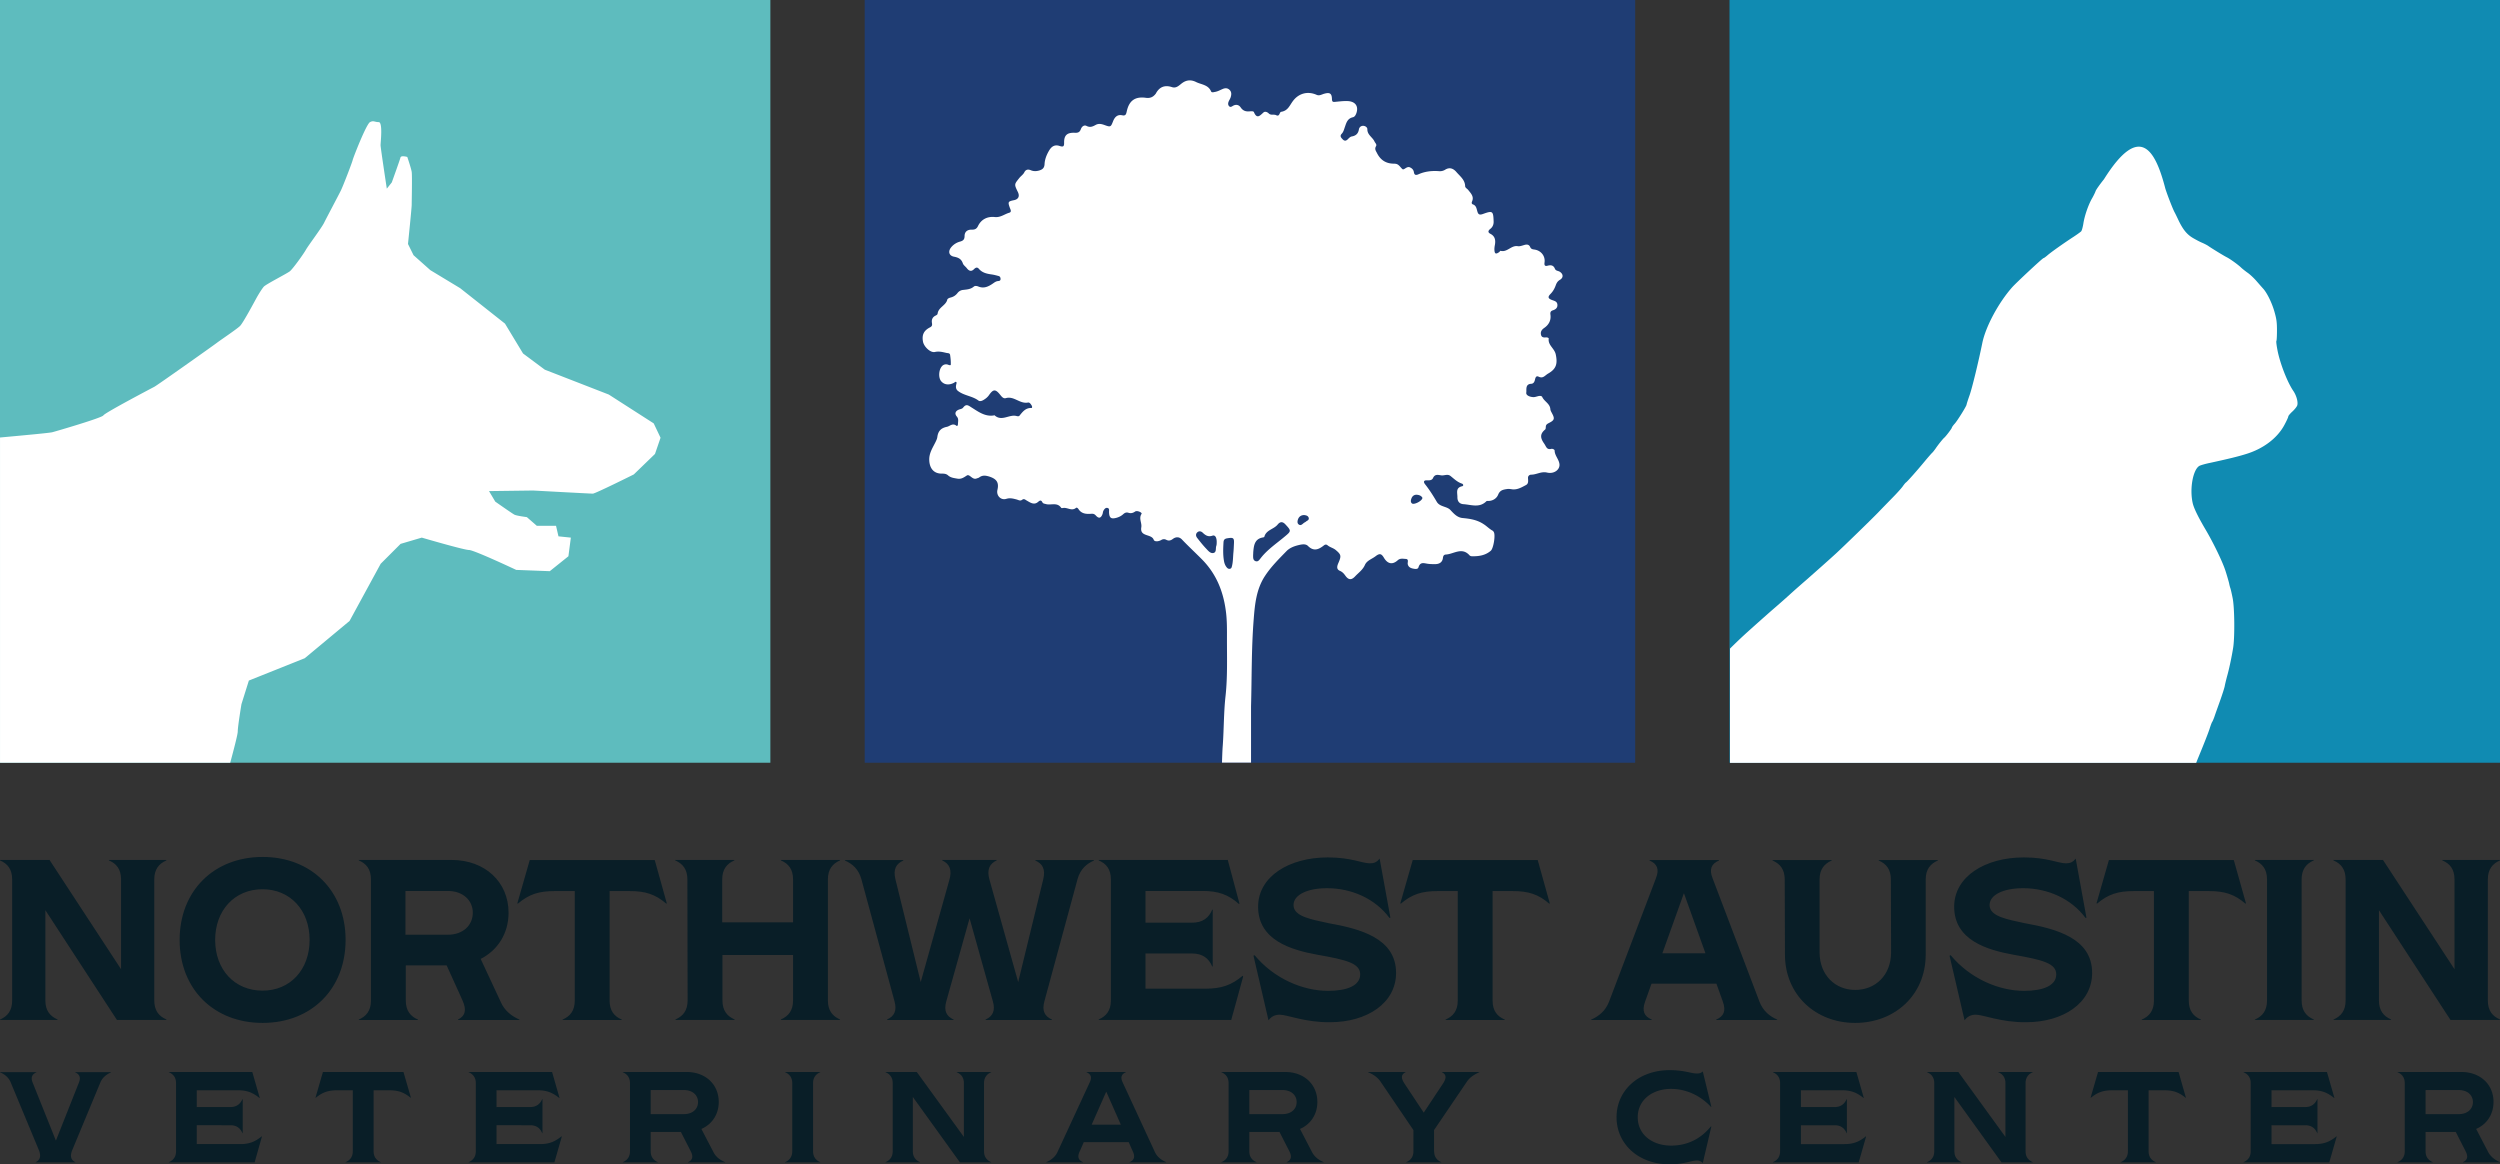 <svg xmlns="http://www.w3.org/2000/svg" xmlns:xlink="http://www.w3.org/1999/xlink" id="Layer_1" x="0" y="0" version="1.1" viewBox="0 0 216 100.6" xml:space="preserve"><rect x="0" y="0" width="216" height="100.6" fill="#333333" stroke="none"/><style>.st0{fill:#091e27}.st4{fill:#fff}</style><g><g><g><path d="M0 88.09c.65-.28 1.05-.77 1.05-1.64V75.98c0-.87-.39-1.36-1.05-1.64v-.04h4.28l6.18 9.44v-7.76c0-.87-.39-1.36-1.05-1.64v-.04h4.97v.04c-.65.28-1.05.77-1.05 1.64v10.46c0 .87.39 1.36 1.05 1.64v.04H10.1l-6.18-9.48v7.8c0 .87.4 1.36 1.05 1.64v.04H0v-.03zM15.52 81.21c0-4.24 2.96-7.17 7.17-7.17s7.17 2.92 7.17 7.17c0 4.24-2.96 7.17-7.17 7.17s-7.17-2.92-7.17-7.17zm11.23 0c0-2.57-1.68-4.38-4.07-4.38-2.41 0-4.09 1.82-4.09 4.38 0 2.57 1.68 4.38 4.09 4.38 2.39.01 4.07-1.81 4.07-4.38zM44.88 88.09v.04h-5.31v-.04c.63-.32.77-.81.38-1.68l-1.36-3h-3.53v3.04c0 .87.4 1.36 1.05 1.64v.04H31v-.04c.65-.28 1.05-.77 1.05-1.64V75.98c0-.87-.39-1.36-1.05-1.64v-.04h8.02c2.88 0 4.92 1.9 4.92 4.56 0 1.78-.93 3.24-2.41 3.99l1.74 3.73c.34.77.96 1.23 1.61 1.51zm-9.85-7.33h3.67c1.3 0 2.15-.81 2.15-1.9 0-1.07-.85-1.88-2.15-1.88h-3.67v3.78zM57.61 78.04l-.04.04c-.95-.83-1.84-1.09-3.14-1.09h-1.76v9.46c0 .87.39 1.36 1.05 1.64v.04h-5.11v-.04c.65-.28 1.05-.77 1.05-1.64v-9.46H47.9c-1.32 0-2.19.26-3.16 1.09l-.04-.04 1.07-3.73h10.8l1.04 3.73zM71.53 75.98v10.46c0 .87.4 1.36 1.05 1.64v.04h-5.11v-.04c.65-.28 1.05-.77 1.05-1.64v-3.93h-6.1v3.93c0 .87.4 1.36 1.05 1.64v.04h-5.11v-.04c.65-.28 1.05-.77 1.05-1.64l-.02-10.46c0-.87-.4-1.36-1.05-1.64v-.04h5.11v.04c-.65.28-1.05.77-1.05 1.64v3.71h6.12v-3.71c0-.87-.39-1.36-1.05-1.64v-.04h5.11v.04c-.65.28-1.05.77-1.05 1.64zM76.63 88.09c.63-.28.89-.75.65-1.6l-2.86-10.54c-.24-.85-.77-1.32-1.42-1.6v-.04h5.05v.04c-.63.28-.89.75-.69 1.6l2.19 8.9 2.47-8.81c.26-.89.02-1.4-.61-1.7v-.04h4.7v.04c-.63.3-.87.81-.61 1.7l2.47 8.81 2.17-8.9c.2-.85-.06-1.32-.69-1.6v-.04h5.07v.04c-.65.28-1.18.75-1.42 1.6l-2.86 10.54c-.24.85.02 1.32.65 1.6v.04h-5.74v-.04c.61-.28.87-.75.63-1.58l-2.01-7.17-2.01 7.17c-.24.83.02 1.3.63 1.58v.04h-5.74v-.04zM107.41 84.37l-1.03 3.75H94.93v-.04c.65-.28 1.05-.77 1.05-1.64V75.98c0-.87-.39-1.36-1.05-1.64v-.04h11.15l1.01 3.77-.04.04c-.93-.83-1.82-1.13-3.12-1.13h-4.96v2.74h4.01c.93 0 1.46-.41 1.76-1.13h.04v4.92h-.04c-.3-.71-.83-1.13-1.76-1.13h-4.01v3.04h5.23c1.3 0 2.21-.3 3.16-1.11l.05.06zM110.57 87.67c-.39 0-.73.14-.97.49l-1.3-5.59.1-.04c1.64 1.99 4.13 3.08 6.34 3.08 1.68 0 2.78-.47 2.78-1.42 0-.97-1.2-1.26-3.69-1.7-2.25-.41-5.13-1.24-5.13-4.15 0-2.61 2.68-4.26 6.02-4.26 2.03 0 2.96.51 3.63.51.36 0 .59-.08.85-.41l.93 5.11-.08.02c-1.24-1.68-3.3-2.57-5.39-2.57-1.7 0-2.9.57-2.9 1.46 0 .99 1.56 1.24 3.02 1.56 2.74.49 5.84 1.3 5.84 4.3 0 2.61-2.51 4.26-5.71 4.26-2.17.02-3.69-.65-4.34-.65zM133.9 78.04l-.04.04c-.95-.83-1.84-1.09-3.14-1.09h-1.76v9.46c0 .87.39 1.36 1.05 1.64v.04h-5.11v-.04c.65-.28 1.05-.77 1.05-1.64v-9.46h-1.76c-1.32 0-2.19.26-3.16 1.09l-.04-.04 1.07-3.73h10.8l1.04 3.73zM153.55 88.09v.04h-5.27v-.04c.65-.28.87-.73.57-1.56l-.55-1.54h-5.61l-.55 1.54c-.3.83-.08 1.28.57 1.56v.04h-5.23v-.04c.65-.28 1.22-.73 1.54-1.54l4.05-10.66c.32-.81.1-1.26-.55-1.54v-.04h6v.04c-.65.28-.87.73-.55 1.54l4.05 10.66c.31.8.88 1.26 1.53 1.54zm-6.2-5.73l-1.86-5.19-1.86 5.19h3.72zM154.22 82.48l-.02-6.49c0-.87-.4-1.36-1.05-1.64v-.04h5.11v.04c-.65.28-1.05.77-1.05 1.64v6.28c0 1.99 1.36 3.26 3.08 3.26 1.74 0 3.1-1.26 3.1-3.26l-.02-6.28c0-.87-.39-1.36-1.05-1.64v-.04h5.11v.04c-.65.28-1.05.77-1.05 1.64v6.49c0 3.47-2.65 5.9-6.1 5.9-3.41 0-6.06-2.43-6.06-5.9zM170.71 87.67c-.39 0-.73.14-.97.49l-1.3-5.59.1-.04c1.64 1.99 4.13 3.08 6.34 3.08 1.68 0 2.78-.47 2.78-1.42 0-.97-1.2-1.26-3.69-1.7-2.25-.41-5.13-1.24-5.13-4.15 0-2.61 2.68-4.26 6.02-4.26 2.03 0 2.96.51 3.63.51.36 0 .59-.08.85-.41l.93 5.11-.08.02c-1.24-1.68-3.3-2.57-5.39-2.57-1.7 0-2.9.57-2.9 1.46 0 .99 1.56 1.24 3.02 1.56 2.74.49 5.84 1.3 5.84 4.3 0 2.61-2.51 4.26-5.71 4.26-2.17.02-3.69-.65-4.34-.65zM194.05 78.04l-.04.04c-.95-.83-1.84-1.09-3.14-1.09h-1.76v9.46c0 .87.39 1.36 1.05 1.64v.04h-5.11v-.04c.65-.28 1.05-.77 1.05-1.64v-9.46h-1.76c-1.32 0-2.19.26-3.16 1.09l-.04-.04 1.07-3.73H193l1.05 3.73zM194.82 88.09c.65-.28 1.05-.77 1.05-1.64V75.98c0-.87-.39-1.36-1.05-1.64v-.04h5.09v.04c-.65.28-1.05.77-1.05 1.64v10.46c0 .87.39 1.36 1.05 1.64v.04h-5.09v-.03zM201.61 88.09c.65-.28 1.05-.77 1.05-1.64V75.98c0-.87-.39-1.36-1.05-1.64v-.04h4.28l6.18 9.44v-7.76c0-.87-.39-1.36-1.05-1.64v-.04H216v.04c-.65.28-1.05.77-1.05 1.64v10.46c0 .87.39 1.36 1.05 1.64v.04h-4.28l-6.18-9.48v7.8c0 .87.4 1.36 1.05 1.64v.04h-4.98v-.03z" class="st0"/></g></g><path fill="#108bb2" d="M149.43 0H216v65.9h-66.57z"/><path fill="#1f3d74" d="M74.71 0h66.57v65.9H74.71z"/><path fill="#5ebcbe" d="M0 0h66.56v65.9H0z"/><g><g><path d="M3.09 100.41c.4-.2.47-.55.26-1.06L.93 93.53c-.17-.43-.53-.72-.93-.88v-.02h3.15v.02c-.4.17-.5.46-.33.88l2.01 5.02 1.99-5.02c.17-.42.07-.71-.33-.88v-.02H9.6v.02c-.4.17-.76.46-.93.88l-2.42 5.82c-.21.51-.15.86.26 1.06v.02H3.09v-.02zM22.63 98.2l-.63 2.23h-7.41v-.02c.4-.17.62-.48.62-.94v-5.89c0-.46-.22-.77-.62-.94v-.02h7.21l.64 2.23-.02.02c-.56-.46-1.07-.67-1.85-.67H17v1.45h2.91c.51 0 .85-.25 1.04-.69h.02v2.95h-.02c-.19-.45-.52-.69-1.04-.69H17v1.63h3.76c.78 0 1.29-.21 1.85-.67l.02.02zM35.5 94.83l-.02.02c-.57-.47-1.07-.65-1.85-.65h-1.35v5.27c0 .46.22.77.62.94v.02h-3.04v-.02c.4-.17.62-.48.62-.94V94.2h-1.35c-.78 0-1.28.18-1.85.65l-.02-.02.64-2.21h6.96l.64 2.21zM48.54 98.2l-.64 2.23h-7.41v-.02c.4-.17.62-.48.62-.94v-5.89c0-.46-.22-.77-.62-.94v-.02h7.21l.64 2.23-.02.02c-.56-.46-1.07-.67-1.85-.67H42.9v1.45h2.91c.51 0 .85-.25 1.04-.69h.02v2.95h-.02c-.19-.45-.52-.69-1.04-.69H42.9v1.63h3.76c.78 0 1.29-.21 1.85-.67l.03.02zM62.65 100.41v.02h-3.2v-.02c.4-.19.46-.49.23-.94l-.85-1.67h-2.61v1.67c0 .46.22.77.62.94v.02h-3.03v-.02c.4-.17.62-.48.62-.94v-5.89c0-.46-.22-.77-.62-.94v-.02h5.52c1.62 0 2.77 1.07 2.77 2.59 0 1.07-.58 1.93-1.5 2.33l1.05 2.02c.21.41.59.68 1 .85zm-6.43-4.15h2.87c.75 0 1.22-.44 1.22-1.04 0-.6-.47-1.04-1.22-1.04h-2.87v2.08zM67.83 100.41c.4-.17.62-.48.62-.94v-5.89c0-.46-.22-.77-.62-.94v-.02h3.04v.02c-.4.17-.62.48-.62.94v5.89c0 .46.22.77.62.94v.02h-3.04v-.02zM76.51 100.41c.4-.17.62-.48.62-.94v-5.89c0-.46-.22-.77-.62-.94v-.02h2.7l4.07 5.61v-4.65c0-.46-.22-.77-.62-.94v-.02h2.98v.02c-.4.17-.62.48-.62.94v5.89c0 .46.22.77.62.94v.02h-2.7l-4.07-5.65v4.69c0 .46.22.77.62.94v.02h-2.98v-.02zM100.76 100.41v.02h-3.17v-.02c.4-.17.49-.45.31-.87l-.38-.86h-3.88l-.38.86c-.18.42-.09.7.31.87v.02H90.4v-.02c.4-.17.77-.45.96-.86l2.8-6.05c.19-.41.11-.69-.29-.86v-.02h3.41v.02c-.4.17-.48.45-.29.86l2.8 6.05c.2.42.57.69.97.86zm-3.92-3.24l-1.26-2.85-1.26 2.85h2.52zM114.37 100.41v.02h-3.2v-.02c.4-.19.46-.49.23-.94l-.85-1.67h-2.61v1.67c0 .46.22.77.62.94v.02h-3.03v-.02c.4-.17.62-.48.62-.94v-5.89c0-.46-.22-.77-.62-.94v-.02h5.52c1.62 0 2.77 1.07 2.77 2.59 0 1.07-.58 1.93-1.5 2.33l1.05 2.02c.22.41.59.68 1 .85zm-6.43-4.15h2.87c.75 0 1.22-.44 1.22-1.04 0-.6-.47-1.04-1.22-1.04h-2.87v2.08zM123.91 99.47c0 .46.22.77.62.94v.02h-3.03v-.02c.4-.17.62-.48.62-.94v-1.83l-2.85-4.2c-.26-.38-.67-.64-1.07-.8v-.02h3.24v.02c-.4.2-.4.51-.1.97l1.67 2.52 1.67-2.52c.3-.46.3-.77-.1-.97v-.02h3.24v.02c-.4.17-.81.42-1.07.8l-2.85 4.2v1.83zM139.67 96.53c0-2.3 1.87-4.07 4.6-4.07 1.24 0 1.85.29 2.33.29.2 0 .35-.02.52-.18l.74 3.05-.03.02c-.8-.88-2.04-1.56-3.45-1.56-1.6 0-2.88.94-2.88 2.45 0 1.52 1.28 2.45 2.88 2.45 1.52 0 2.64-.67 3.45-1.67l.03.02-.74 3.16a.654.654 0 00-.52-.22c-.48 0-1.12.33-2.33.33-2.72 0-4.6-1.77-4.6-4.07zM161.23 98.2l-.64 2.23h-7.41v-.02c.4-.17.62-.48.62-.94v-5.89c0-.46-.22-.77-.62-.94v-.02h7.21l.64 2.23-.02.02c-.56-.46-1.07-.67-1.85-.67h-3.56v1.45h2.91c.51 0 .85-.25 1.04-.69h.02v2.95h-.02c-.19-.45-.52-.69-1.04-.69h-2.91v1.63h3.76c.78 0 1.29-.21 1.85-.67l.02.02zM166.5 100.41c.4-.17.62-.48.62-.94v-5.89c0-.46-.22-.77-.62-.94v-.02h2.7l4.07 5.61v-4.65c0-.46-.22-.77-.62-.94v-.02h2.98v.02c-.4.17-.62.48-.62.94v5.89c0 .46.22.77.62.94v.02h-2.7l-4.07-5.65v4.69c0 .46.22.77.62.94v.02h-2.98v-.02zM188.86 94.83l-.02.02c-.57-.47-1.07-.65-1.85-.65h-1.35v5.27c0 .46.22.77.62.94v.02h-3.03v-.02c.4-.17.62-.48.62-.94V94.2h-1.35c-.78 0-1.28.18-1.85.65l-.02-.02.64-2.21h6.96l.63 2.21zM201.89 98.2l-.64 2.23h-7.41v-.02c.4-.17.62-.48.62-.94v-5.89c0-.46-.22-.77-.62-.94v-.02h7.21l.64 2.23-.02.02c-.56-.46-1.07-.67-1.85-.67h-3.56v1.45h2.91c.51 0 .85-.25 1.04-.69h.02v2.95h-.02c-.19-.45-.52-.69-1.04-.69h-2.91v1.63h3.76c.78 0 1.29-.21 1.85-.67l.02.02zM216 100.41v.02h-3.2v-.02c.4-.19.46-.49.23-.94l-.85-1.67h-2.61v1.67c0 .46.22.77.62.94v.02h-3.04v-.02c.4-.17.62-.48.62-.94v-5.89c0-.46-.22-.77-.62-.94v-.02h5.52c1.62 0 2.77 1.07 2.77 2.59 0 1.07-.58 1.93-1.5 2.33l1.05 2.02c.23.41.61.68 1.01.85zm-6.43-4.15h2.87c.75 0 1.22-.44 1.22-1.04 0-.6-.47-1.04-1.22-1.04h-2.87v2.08z" class="st0"/></g></g><path d="M52.6 34.09l-5.53-2.15-1.88-1.4-1.56-2.58-3.87-3.06-2.58-1.56-1.45-1.29-.48-.97s.32-3.11.32-3.38.05-2.52 0-2.85c-.05-.32-.38-1.29-.38-1.29s-.54-.16-.59.05c-.05.21-.75 2.15-.75 2.15l-.43.54s-.54-3.54-.54-3.76c0-.21.21-1.99-.16-1.99s-.43-.16-.75 0-1.45 3.06-1.5 3.28-.81 2.2-1.02 2.63c-.21.43-1.24 2.36-1.45 2.79-.21.43-1.34 1.93-1.56 2.31-.21.38-1.13 1.66-1.4 1.88-.27.21-2.09 1.13-2.26 1.34s-.38.54-.59.91c-.21.38-1.18 2.2-1.45 2.47s-1.72 1.24-1.99 1.45c-.27.21-5.21 3.71-5.42 3.81-.21.11-4.3 2.26-4.4 2.47-.11.21-4.19 1.4-4.4 1.45-.1.05-2.23.25-4.53.46v28.1h19.89c.28-1.04.65-2.44.65-2.7 0-.43.32-2.36.32-2.36l.64-2.04 4.83-1.93 3.87-3.22 2.69-4.94 1.72-1.72 1.83-.54s3.65 1.07 4.08 1.07c.43 0 4.08 1.72 4.08 1.72l2.9.11 1.61-1.29.21-1.61-1.07-.11-.21-.91h-1.66l-.86-.75s-.86-.11-1.07-.21c-.21-.11-1.66-1.13-1.66-1.13l-.54-.91 3.81-.05s4.94.27 5.16.27c.21 0 3.54-1.66 3.54-1.66l1.83-1.77.48-1.4-.59-1.24-3.88-2.49zM196.78 30.29c-.08-.41-.13-.79-.1-.83.03-.04.05-.46.05-.92 0-.7-.04-.98-.21-1.58-.22-.79-.65-1.66-.99-2.03-.12-.13-.38-.43-.59-.67-.21-.24-.54-.55-.74-.69-.2-.14-.48-.36-.62-.5-.29-.26-.9-.7-1.2-.85-.26-.13-1.33-.79-1.57-.96-.11-.08-.35-.2-.53-.28-.18-.07-.56-.27-.83-.43-.53-.32-.87-.75-1.28-1.63-.11-.23-.23-.48-.27-.55-.14-.24-.59-1.38-.81-2.06-.87-3.37-2.21-5.76-5.31-.82-.37.46-.69.92-.72 1.02-.03.1-.16.37-.29.6-.33.56-.67 1.54-.77 2.22-.05.3-.13.6-.19.66-.06.06-.35.27-.64.46-.86.56-1.95 1.33-2.26 1.6-.16.14-.31.25-.35.25-.08 0-2.31 2.08-2.7 2.51-1.19 1.34-2.3 3.41-2.59 4.83-.34 1.67-.88 3.89-1.1 4.51-.15.42-.26.78-.26.81 0 .12-.78 1.37-1.01 1.63-.14.15-.26.32-.26.36 0 .07-.54.78-.66.87-.09.07-.51.58-.73.91-.12.17-.25.34-.3.38-.05.04-.34.37-.64.73-.7.85-1.54 1.79-1.64 1.85-.04.02-.16.17-.26.31-.1.15-.45.54-.78.88-.33.34-.94.96-1.36 1.4-.67.69-3 2.95-3.63 3.53-.52.48-1.84 1.65-2.58 2.3-.44.38-1.1.96-1.46 1.29-.36.33-1 .89-1.42 1.25-.63.55-2.1 1.86-2.48 2.21-.39.36-.81.76-1.23 1.18v9.87h40.28c.11-.29.25-.62.38-.94.31-.75.65-1.62.76-1.95.1-.32.21-.62.25-.66.03-.04.11-.23.18-.42.06-.19.28-.8.48-1.36.2-.56.39-1.15.42-1.32.03-.17.12-.53.19-.8.16-.55.39-1.6.53-2.47.15-.9.13-3.48-.04-4.31-.07-.36-.16-.76-.2-.87a3.2 3.2 0 01-.1-.39c-.02-.1-.15-.57-.3-1.04-.24-.78-1.03-2.42-1.73-3.61-.65-1.1-1.02-1.86-1.12-2.3-.28-1.23.02-2.9.58-3.22.09-.05.49-.17.88-.25 1.53-.33 2.48-.56 3.14-.77 1.49-.45 2.71-1.37 3.32-2.51.19-.35.34-.68.34-.74 0-.06.17-.26.37-.44.2-.19.39-.43.41-.54.07-.29-.08-.83-.35-1.23-.52-.76-1.14-2.37-1.36-3.48z" class="st4"/><g><path d="M134.75 23.47c-.14-.08-.33-.06-.41-.26-.11-.28-.33-.33-.6-.26-.25.07-.33 0-.29-.29.07-.53-.29-.99-.82-1.09-.17-.03-.33-.02-.42-.22-.1-.24-.3-.25-.52-.18-.18.05-.38.13-.55.1-.57-.1-.92.56-1.49.4-.03-.01-.08.08-.12.11-.28.2-.39.16-.41-.17-.01-.15.01-.3.04-.45.07-.4.02-.75-.39-.96-.25-.13-.19-.28 0-.43.2-.16.29-.38.28-.64-.03-.9-.08-.95-.93-.64-.31.11-.41.02-.48-.24-.07-.23-.09-.49-.38-.59-.11-.04-.12-.14-.08-.24.2-.43-.09-.71-.32-1-.09-.12-.27-.19-.27-.34-.02-.55-.44-.85-.75-1.21-.27-.32-.6-.45-.99-.2-.15.09-.32.13-.49.12-.62-.05-1.23.01-1.81.27-.21.09-.35.08-.39-.19-.03-.2-.16-.33-.34-.41-.28-.13-.51.27-.65.15-.19-.16-.3-.42-.59-.46-.04 0-.07-.01-.11-.01-.69.01-1.18-.29-1.49-.9-.1-.2-.24-.36-.09-.61.09-.15-.07-.27-.13-.4-.17-.38-.63-.57-.62-1.07 0-.16-.18-.29-.37-.29s-.33.13-.36.31c-.06.37-.27.55-.62.61-.12.02-.23.13-.32.22-.16.17-.3.2-.47.02-.14-.15-.26-.28-.07-.48.16-.17.2-.4.28-.61.12-.36.23-.71.68-.81.17-.04.25-.21.31-.38.19-.59-.11-1-.8-1.02-.35-.01-.71.04-1.06.07-.18.02-.25-.01-.26-.24-.01-.5-.19-.6-.68-.46-.21.06-.41.2-.65.09-.8-.35-1.55-.1-2.02.51-.31.4-.44.87-1.04.96-.15.02-.12.45-.43.29-.2-.1-.45.04-.64-.15-.13-.13-.33-.2-.46-.08-.3.27-.56.59-.82-.03-.04-.1-.24-.08-.37-.07-.32.03-.57-.04-.77-.33-.14-.22-.38-.3-.65-.16-.11.06-.23.17-.35.05-.12-.12-.1-.28-.04-.42.05-.12.13-.23.17-.36.07-.22.09-.45-.09-.63-.19-.19-.41-.17-.63-.07-.21.09-.4.2-.63.24-.13.02-.29.09-.35-.06-.25-.57-.85-.57-1.3-.8-.41-.2-.81-.19-1.21.11-.23.17-.48.46-.85.34-.63-.21-1.1-.03-1.41.56-.23.3-.48.41-.86.36-.94-.13-1.45.25-1.65 1.18-.05.22-.09.4-.39.33-.43-.09-.66.17-.8.54-.18.46-.21.49-.68.32-.27-.1-.53-.18-.81-.03-.25.14-.48.25-.79.09-.21-.11-.41.05-.49.27-.1.28-.26.34-.55.32-.65-.02-.91.22-.9.86.01.36-.11.37-.39.28-.39-.13-.67.01-.89.37-.23.38-.39.78-.41 1.21-.02.34-.2.46-.46.54-.24.07-.48.08-.72-.02-.23-.1-.44-.08-.57.18-.1.2-.3.32-.44.5-.43.54-.44.53-.12 1.19.18.36.06.63-.31.71-.54.11-.56.15-.38.66.06.16.18.36-.05.43-.42.12-.76.43-1.26.37-.61-.06-1.15.18-1.44.78-.11.23-.26.32-.53.31-.36-.01-.63.16-.63.56 0 .28-.12.4-.38.47-.31.08-.59.26-.79.51-.28.36-.17.72.27.8.36.07.62.19.75.57.05.16.24.28.35.43.18.23.38.31.61.08.14-.14.28-.21.43-.03.31.36.73.43 1.16.49.18.03.37.08.55.13.13.04.16.15.16.27-.01.12-.09.15-.19.16-.18.01-.31.1-.45.2-.39.27-.79.48-1.29.27-.12-.05-.29-.07-.38.01-.28.24-.61.25-.94.29-.19.02-.36.12-.48.28-.16.2-.35.32-.6.38-.1.02-.26.1-.27.17-.12.52-.77.66-.84 1.22-.01.09-.12.14-.2.18-.25.13-.33.35-.29.61.03.18.03.3-.18.4-.54.28-.7.66-.59 1.24.09.44.65.97 1.03.88.36-.08.67.01.99.08.12.03.29 0 .32.17.04.27.07.55.06.83 0 .11-.15.05-.24.02a.47.47 0 00-.55.16c-.26.32-.29.98-.04 1.27.26.31.68.36 1.11.13.06-.03.12-.12.19-.06.06.05.01.14 0 .21-.05.21-.04.41.15.56.53.41 1.24.43 1.77.83.13.1.33.02.48-.08.18-.11.33-.24.45-.42.35-.49.54-.5.93-.02.14.17.28.37.5.31.71-.21 1.22.52 1.92.38.14-.03.25.14.33.28.04.07.03.2-.03.19-.52-.02-.77.34-1.05.68-.03.04-.15.04-.22.02-.63-.19-1.29.5-1.91-.06-.02-.02-.07 0-.11.01-.74.1-1.32-.34-1.88-.69-.31-.2-.47-.33-.73 0-.08.11-.22.13-.35.17-.32.12-.42.35-.2.61.18.21.1.42.1.63 0 .1-.05.24-.14.16-.33-.26-.56.05-.83.1-.49.1-.74.36-.81.85-.02.18-.09.31-.16.46-.25.51-.58.98-.54 1.61.04.69.41 1.13 1.09 1.12.19 0 .37.01.53.15.22.2.49.23.78.28.36.07.57-.09.85-.27.24-.15.47.41.84.26.07-.03.15-.04.21-.08.28-.21.53-.19.87-.09.63.2.87.5.72 1.15-.12.49.29.93.77.78.32-.1.59-.02.87.05.16.04.32.16.48.04.19-.14.28-.01.43.07.28.16.6.39.93.13.18-.15.28-.23.41.02.05.1.18.11.29.14.44.13.98-.19 1.33.33.02.03.11.02.16.01.37-.07.74.3 1.12-.01.07-.06.17.04.22.12.27.41.7.42 1.1.39.2-.01.28.03.41.17.25.27.43.2.56-.15.03-.09.03-.19.07-.27.07-.13.17-.28.33-.26.21.03.16.21.16.36.02.52.18.63.67.49.2-.06.38-.15.54-.29.13-.12.27-.2.46-.14.21.07.39.03.58-.1.18-.13.64.09.56.2-.26.39.04.77-.02 1.15-.15.86.87.55 1.07 1.08.06.17.32.16.51.09.05-.02.11-.04.15-.07.14-.08.28-.09.43-.01.21.11.39.06.57-.08.26-.19.54-.19.77.04.58.61 1.2 1.18 1.79 1.78 1.18 1.22 1.77 2.67 2 4.31.13.88.11 1.76.11 2.64 0 1.59.05 3.2-.12 4.78-.16 1.42-.14 2.85-.24 4.27-.04.5-.05 1-.07 1.51h2.51v-4.84c.07-2.51.03-5.03.23-7.54.1-1.31.23-2.63.99-3.77.52-.79 1.19-1.45 1.84-2.12.26-.27.63-.42.99-.51.29-.07.65-.16.87.06.48.48.9.32 1.34-.02.11-.09.21-.15.35-.04.21.18.5.23.72.42.45.38.48.5.24 1.06-.11.25-.25.58.11.73.23.1.35.25.48.43.27.37.52.38.83.05.3-.32.66-.56.85-.99.17-.39.61-.51.93-.76.33-.25.49-.23.7.12.32.55.74.65 1.2.24.22-.2.47-.13.69-.12.3.01.15.29.18.45.05.24.22.33.43.38.19.04.44.09.5-.11.15-.5.49-.34.81-.3.2.03.41.03.62.03.36 0 .63-.15.68-.53.02-.18.08-.29.26-.3.68-.04 1.38-.67 2.04.07.04.05.14.08.21.08.59.01 1.16-.07 1.63-.48.23-.21.41-1.34.26-1.6a.348.348 0 00-.11-.13c-.28-.15-.5-.39-.77-.56-.55-.37-1.16-.47-1.8-.53-.48-.04-.76-.36-1.08-.7-.3-.32-.91-.26-1.17-.7-.31-.53-.64-1.05-1.02-1.53-.16-.21-.1-.35.19-.33.19.01.41 0 .5-.19.16-.37.44-.28.71-.24.27.04.55-.15.81.06.3.24.58.52.97.65.14.04.17.2.03.23-.58.13-.41.56-.41.93-.01.37.17.59.51.62.67.04 1.39.35 1.99-.25.04-.04.14-.03.22-.03.38-.02.68-.24.8-.54.16-.4.45-.44.79-.49.15-.02.3.01.45.03.44.04.8-.18 1.16-.37.24-.12.19-.38.18-.61-.01-.19.14-.29.28-.29.46 0 .86-.3 1.37-.18.59.14 1.1-.24 1.07-.7-.03-.43-.41-.75-.42-1.2 0-.09-.17-.17-.28-.15-.41.1-.44-.19-.62-.45-.34-.48-.39-.83.08-1.22.06-.05.05-.18.06-.27.02-.15.11-.21.24-.28.51-.25.55-.38.29-.86-.06-.12-.13-.22-.14-.36-.04-.47-.52-.65-.7-1.04-.05-.11-.23-.11-.36-.07-.13.03-.26.08-.38.08-.3 0-.68-.14-.64-.39.04-.23-.11-.73.42-.76.23-.01.3-.2.34-.39.04-.16.1-.32.3-.23.4.2.55-.11.84-.27.71-.41.81-.86.65-1.64-.11-.54-.69-.8-.61-1.38.01-.06-.14-.11-.24-.1-.21.02-.38 0-.43-.24-.05-.25.06-.42.27-.57.4-.27.61-.65.55-1.14-.03-.2 0-.32.21-.39.23-.07.41-.21.39-.48-.02-.29-.25-.33-.47-.41-.34-.13-.38-.26-.13-.52.22-.22.36-.48.46-.76.07-.19.16-.35.37-.47.31-.19.28-.51-.04-.7zm-29.66 23.69c-.08.21.04.56-.26.62-.25.05-.44-.19-.6-.36-.28-.29-.54-.62-.79-.94-.11-.14-.15-.31-.02-.46.16-.17.36-.13.5.01.24.23.47.38.84.25.25-.08.39.2.36.68 0 .06-.01.13-.03.2zm1.52-.12c-.01.22-.02.45-.04.67-.04.39-.03.79-.12 1.17-.03.11-.04.23-.17.26-.15.04-.25-.06-.33-.17-.11-.15-.17-.33-.2-.52-.09-.52-.07-1.04-.04-1.57.01-.21.07-.33.32-.37.55-.09.62-.04.58.53zm4.39-.68c-.71.6-1.5 1.12-2.08 1.87-.11.14-.23.34-.45.25-.21-.08-.2-.3-.2-.48 0-.09.01-.19.01-.28.05-.59.11-1.18.87-1.29.03-.01.09-.03.09-.06.16-.59.82-.64 1.15-1.05.23-.28.45-.26.69.01.49.53.49.56-.08 1.03zm1.83-1.29c-.03.02-.06.05-.09.06-.17.07-.3.34-.52.19-.15-.1-.13-.29-.07-.46.09-.23.26-.35.52-.36.16.02.34.05.4.23.06.21-.14.25-.24.34zM122 43.5c-.14-.11-.11-.27-.06-.41.08-.24.26-.37.51-.34.2.02.38.11.45.27-.04.28-.73.61-.9.48z" class="st4"/></g></g></svg>